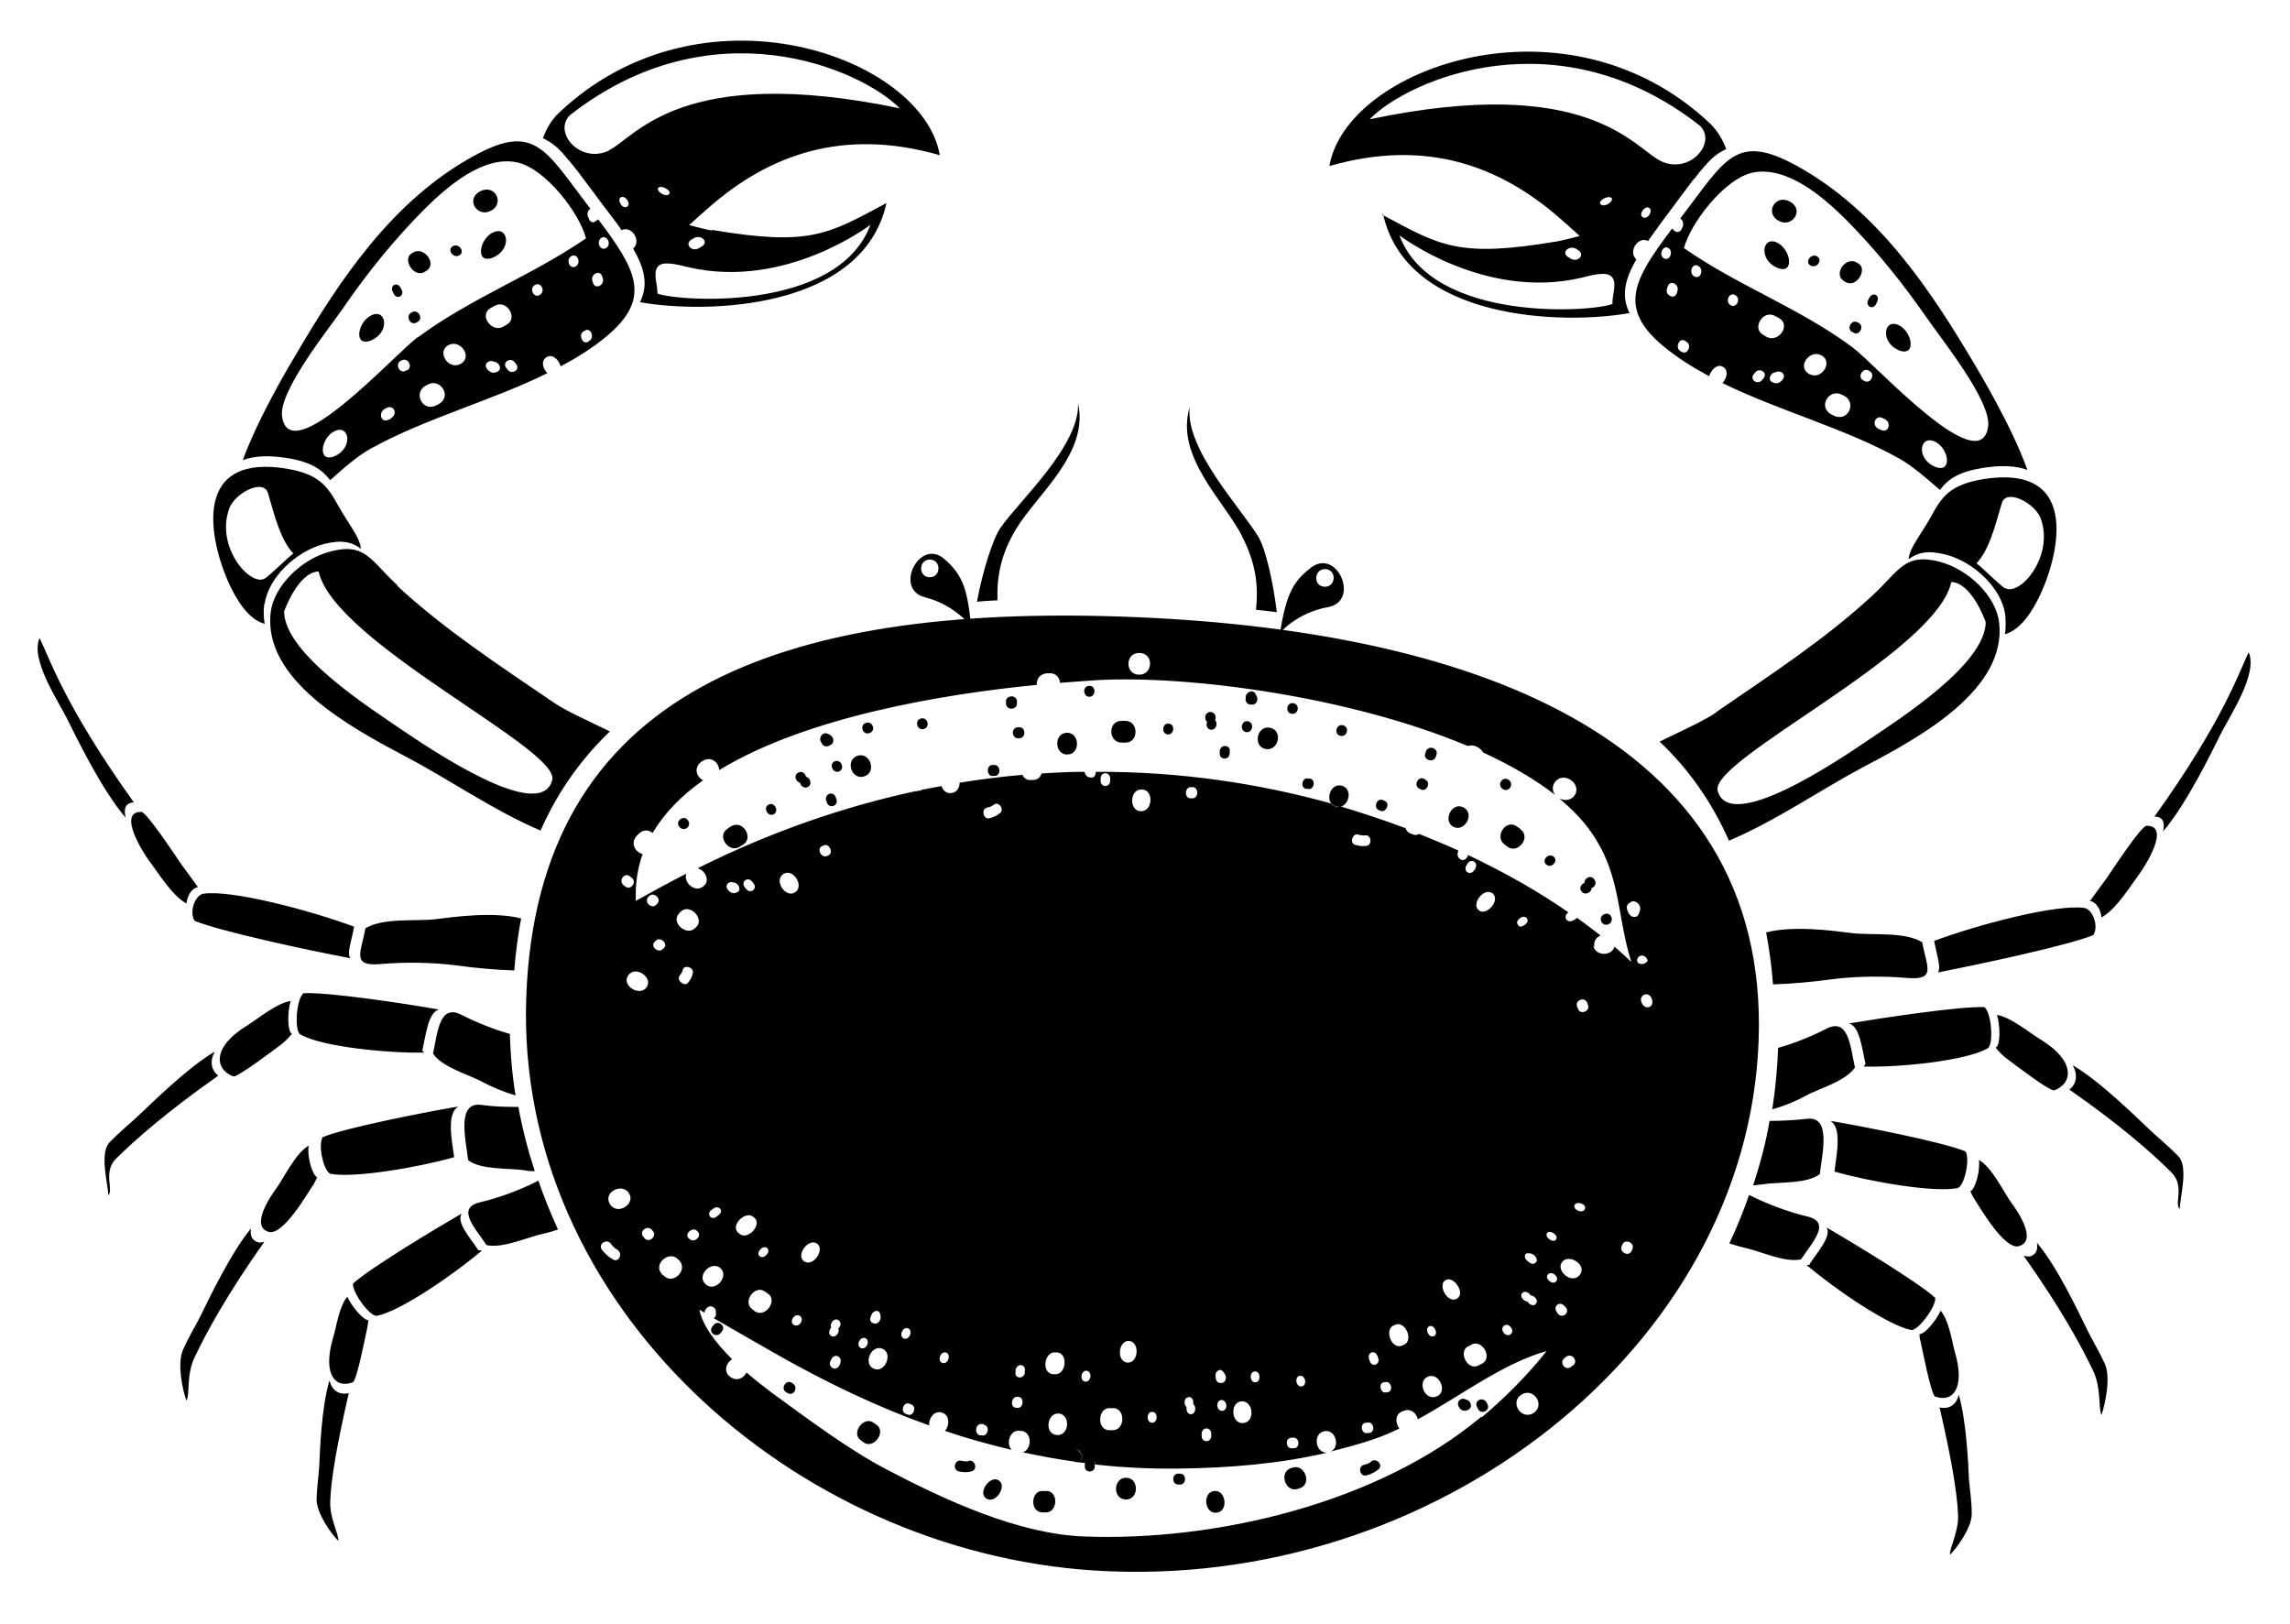 <svg width="55" height="39" viewBox="0 0 55 39" fill="none" xmlns="http://www.w3.org/2000/svg">
<path d="M22.677 13.424C22.087 12.91 21.455 14.158 22.218 14.346C22.948 14.533 23.325 15.047 23.325 15.047C23.235 14.174 23.137 13.816 22.677 13.424ZM22.325 13.864C22.046 13.856 22.062 13.432 22.341 13.44C22.612 13.449 22.604 13.873 22.325 13.864ZM31.494 13.628C31.018 13.987 30.887 14.338 30.74 15.202C30.74 15.202 31.15 14.713 31.896 14.582C32.667 14.444 32.126 13.163 31.494 13.628ZM31.814 14.093C31.535 14.085 31.552 13.661 31.83 13.669C32.109 13.677 32.093 14.101 31.814 14.093ZM17.551 19.851L17.469 19.908C17.199 20.087 17.519 20.511 17.773 20.332L17.855 20.283C18.109 20.112 17.83 19.671 17.551 19.851ZM20.586 18.154C20.282 18.277 20.471 18.758 20.766 18.644C21.062 18.546 20.898 18.048 20.586 18.154ZM16.337 19.679C16.198 19.785 16.37 19.989 16.502 19.883C16.633 19.777 16.477 19.565 16.337 19.679ZM18.454 19.329C18.314 19.41 18.454 19.631 18.585 19.557C18.724 19.476 18.593 19.247 18.454 19.329ZM20.053 18.285C19.897 18.342 20.004 18.587 20.151 18.529C20.299 18.472 20.209 18.228 20.053 18.285ZM19.282 18.668C19.134 18.741 19.249 18.97 19.397 18.905C19.544 18.839 19.43 18.595 19.282 18.668ZM22.12 17.257C21.956 17.298 22.021 17.551 22.185 17.51C22.349 17.469 22.284 17.216 22.12 17.257ZM20.799 17.363C20.635 17.412 20.717 17.665 20.881 17.608C21.045 17.559 20.963 17.306 20.799 17.363ZM19.881 17.624C19.741 17.567 19.651 17.738 19.725 17.828C19.741 17.893 19.815 17.951 19.897 17.918C19.922 17.91 19.938 17.893 19.963 17.885C20.012 17.853 20.028 17.787 20.004 17.73C19.979 17.673 19.938 17.649 19.881 17.624ZM19.175 18.554C19.028 18.627 19.142 18.856 19.29 18.791C19.438 18.725 19.331 18.481 19.175 18.554ZM19.848 19.239L19.864 19.288C19.938 19.443 20.151 19.337 20.086 19.19L20.069 19.141C20.004 18.978 19.782 19.084 19.848 19.239ZM27.032 17.314H26.934C26.606 17.314 26.614 17.828 26.934 17.836H27.032C27.344 17.844 27.36 17.323 27.032 17.314ZM25.614 17.6C25.294 17.624 25.335 18.146 25.646 18.122C25.958 18.105 25.933 17.584 25.614 17.6ZM30.494 17.477C30.174 17.428 30.092 17.942 30.403 17.991C30.715 18.04 30.822 17.535 30.494 17.477ZM24.465 17.469H24.433C24.268 17.494 24.309 17.755 24.465 17.73H24.498C24.654 17.706 24.629 17.445 24.465 17.469ZM26.163 16.474C25.991 16.474 26.007 16.735 26.163 16.735C26.327 16.735 26.327 16.466 26.163 16.474ZM28.066 17.38C27.902 17.371 27.894 17.632 28.049 17.64C28.205 17.649 28.23 17.388 28.066 17.38ZM29.969 17.323C29.805 17.298 29.772 17.559 29.928 17.584C30.092 17.608 30.133 17.355 29.969 17.323ZM29.116 17.265C28.952 17.249 28.927 17.51 29.083 17.526C29.239 17.543 29.271 17.282 29.116 17.265ZM31.47 18.701H31.428C31.281 18.652 31.215 18.913 31.363 18.945H31.404C31.552 18.994 31.617 18.741 31.47 18.701ZM32.257 17.42C32.093 17.38 32.027 17.632 32.191 17.673C32.355 17.714 32.421 17.461 32.257 17.42ZM31.068 16.89C30.904 16.858 30.854 17.11 31.018 17.143C31.183 17.176 31.232 16.923 31.068 16.89ZM30.157 16.662C30.075 16.54 29.903 16.637 29.919 16.76C29.903 16.825 29.936 16.907 30.018 16.923C30.042 16.923 30.067 16.923 30.083 16.923C30.141 16.923 30.19 16.866 30.198 16.817C30.206 16.76 30.182 16.711 30.149 16.67L30.157 16.662ZM29.083 17.102C28.919 17.086 28.894 17.347 29.058 17.363C29.222 17.38 29.255 17.127 29.083 17.102ZM24.162 16.866V16.915C24.195 17.078 24.441 17.045 24.424 16.882V16.833C24.4 16.67 24.137 16.703 24.162 16.866ZM23.867 18.375H23.817C23.67 18.407 23.711 18.668 23.858 18.636H23.908C24.055 18.611 24.023 18.35 23.867 18.375ZM29.296 18.032V18.081C29.271 18.244 29.509 18.277 29.534 18.105V18.056C29.567 17.893 29.321 17.861 29.296 18.032ZM36.514 19.908L36.431 19.851C36.3 19.753 36.153 19.818 36.087 19.932C36.013 20.038 36.013 20.193 36.136 20.283L36.21 20.34C36.456 20.52 36.784 20.104 36.514 19.916V19.908ZM35.152 19.394C34.865 19.247 34.644 19.72 34.906 19.859C35.177 19.997 35.431 19.541 35.152 19.394ZM32.232 18.872C31.929 18.791 31.798 19.296 32.085 19.369C32.372 19.459 32.528 18.962 32.232 18.872ZM34.225 18.717L34.192 18.701C34.045 18.644 33.946 18.88 34.094 18.945L34.127 18.962C34.275 19.027 34.373 18.782 34.225 18.725V18.717ZM36.226 18.725C36.071 18.636 35.948 18.864 36.095 18.954C36.243 19.043 36.382 18.823 36.226 18.725ZM37.317 20.577C37.194 20.471 37.014 20.666 37.137 20.764C37.252 20.87 37.44 20.683 37.317 20.577ZM38.703 22.028C38.63 21.857 38.392 21.979 38.457 22.126C38.515 22.281 38.761 22.208 38.703 22.028ZM38.195 21.253C38.088 21.115 37.883 21.278 37.982 21.408C38.08 21.539 38.301 21.4 38.195 21.253ZM38.293 21.123C38.187 20.976 37.982 21.139 38.08 21.278C38.178 21.417 38.4 21.278 38.293 21.123ZM34.25 18.04L34.233 18.089C34.168 18.244 34.414 18.334 34.48 18.187L34.496 18.138C34.562 17.975 34.316 17.885 34.25 18.04ZM33.249 19.231L33.208 19.215C33.061 19.157 32.979 19.41 33.118 19.459L33.159 19.476C33.298 19.524 33.397 19.28 33.249 19.231ZM21.053 34.221L20.98 34.172C20.758 34.001 20.43 34.408 20.668 34.588L20.742 34.645C20.988 34.816 21.291 34.384 21.053 34.221ZM23.99 35.558C23.785 35.42 23.473 35.844 23.686 35.991C23.908 36.137 24.195 35.697 23.99 35.558ZM19.052 33.234L19.011 33.21C18.872 33.128 18.741 33.356 18.88 33.438L18.921 33.462C19.061 33.544 19.183 33.316 19.044 33.234H19.052ZM17.141 31.823L17.108 31.864C17.002 31.994 17.199 32.149 17.305 32.019L17.338 31.978C17.445 31.848 17.248 31.693 17.141 31.823ZM25.146 35.811H25.056C24.769 35.779 24.72 36.292 25.015 36.325H25.105C25.4 36.349 25.433 35.828 25.146 35.811ZM27.057 35.493C26.745 35.477 26.704 35.999 27.032 36.015C27.352 36.031 27.369 35.509 27.057 35.493ZM29.165 35.811C28.878 35.836 28.919 36.358 29.214 36.333C29.509 36.309 29.452 35.787 29.165 35.811ZM25.933 34.882C25.892 34.775 25.72 34.775 25.704 34.922C25.696 35.036 25.745 35.102 25.851 35.118C25.983 35.134 26.024 34.947 25.933 34.882ZM28.345 35.395H28.296C28.14 35.395 28.14 35.656 28.296 35.656H28.345C28.5 35.656 28.5 35.395 28.345 35.395ZM23.268 35.093C23.202 35.11 23.153 35.093 23.087 35.085C22.932 35.045 22.866 35.297 23.022 35.338C23.128 35.363 23.227 35.371 23.334 35.338C23.489 35.306 23.424 35.053 23.268 35.085V35.093ZM26.056 35.159V35.208C26.032 35.371 26.278 35.395 26.294 35.232V35.183C26.311 35.012 26.081 34.996 26.056 35.159ZM31.043 35.248L31.002 35.265C30.715 35.355 30.863 35.852 31.166 35.762L31.215 35.746C31.519 35.648 31.338 35.159 31.051 35.248H31.043ZM35.209 33.617C35.119 33.552 34.972 33.642 35.029 33.772C35.078 33.878 35.16 33.911 35.259 33.862C35.39 33.805 35.316 33.626 35.209 33.617ZM32.929 35.11C32.88 35.151 32.823 35.167 32.757 35.183C32.601 35.224 32.659 35.477 32.823 35.436C32.938 35.403 33.02 35.363 33.11 35.289C33.233 35.183 33.052 35.004 32.929 35.102V35.11ZM35.472 33.789L35.496 33.837C35.57 33.992 35.8 33.878 35.726 33.731L35.702 33.683C35.62 33.536 35.398 33.634 35.472 33.789ZM26.975 14.811C18.798 14.525 12.901 16.564 12.639 23.953C12.376 31.342 19.061 37.255 26.27 37.72C34.43 38.25 41.976 32.378 42.238 24.989C42.501 17.6 35.144 15.096 26.975 14.811ZM27.369 15.683C27.721 15.691 27.697 16.213 27.352 16.205C27.016 16.197 27.016 15.675 27.369 15.683ZM15.14 21.058L15.181 21.09C15.304 21.204 15.132 21.4 15.009 21.286L14.968 21.253C14.845 21.139 15.017 20.935 15.14 21.058ZM14.722 30.249C14.615 30.192 14.541 30.119 14.459 30.021C14.353 29.882 14.574 29.735 14.673 29.874C14.714 29.931 14.755 29.972 14.82 30.013C14.968 30.094 14.87 30.339 14.722 30.249ZM14.648 28.92C14.476 28.634 14.943 28.398 15.107 28.659C15.271 28.92 14.828 29.205 14.648 28.92ZM15.091 23.423C15.271 23.178 15.698 23.488 15.526 23.716C15.362 23.945 14.911 23.668 15.091 23.423ZM15.567 21.547L15.591 21.523C15.706 21.408 15.895 21.596 15.788 21.702L15.763 21.727C15.657 21.849 15.46 21.669 15.567 21.547ZM15.476 29.735L15.444 29.695C15.345 29.564 15.558 29.417 15.657 29.54L15.69 29.58C15.78 29.703 15.575 29.866 15.476 29.735ZM15.714 22.632L15.747 22.599C15.845 22.485 16.05 22.656 15.952 22.762L15.919 22.795C15.821 22.901 15.616 22.746 15.714 22.632ZM15.928 30.632L15.895 30.6C15.673 30.355 16.083 30.021 16.288 30.249L16.321 30.282C16.526 30.51 16.157 30.877 15.936 30.632H15.928ZM16.313 21.93L16.346 21.898C16.567 21.686 16.928 22.069 16.723 22.265L16.69 22.297C16.584 22.395 16.444 22.355 16.346 22.273C16.247 22.183 16.206 22.036 16.313 21.939V21.93ZM16.321 23.439C16.354 23.39 16.387 23.358 16.395 23.3C16.42 23.162 16.666 23.227 16.641 23.366C16.625 23.464 16.584 23.529 16.526 23.602C16.452 23.708 16.239 23.553 16.321 23.439ZM16.559 29.76L16.534 29.735C16.436 29.629 16.641 29.458 16.739 29.564L16.764 29.588C16.862 29.695 16.666 29.866 16.567 29.76H16.559ZM36.825 33.944C36.514 34.115 36.259 33.658 36.546 33.495C36.825 33.316 37.129 33.748 36.825 33.944ZM35.57 34.033C33.11 36.097 29.206 37.026 26.04 36.904C24.465 36.847 22.718 36.039 21.299 35.297C20.364 34.808 19.372 34.058 18.519 33.438C18.347 33.307 18.134 33.144 17.929 32.965C17.863 33.095 17.715 33.185 17.551 33.079C17.363 32.957 17.437 32.736 17.584 32.647C17.207 32.272 16.879 31.856 16.797 31.456C16.838 31.481 16.879 31.505 16.92 31.529C16.92 31.497 16.936 31.456 16.969 31.424C17.059 31.317 17.215 31.407 17.191 31.521C17.207 31.57 17.191 31.627 17.141 31.66C17.65 31.954 18.158 32.247 18.675 32.541C19.856 33.21 21.062 33.789 22.317 34.237C22.3 34.074 22.431 33.87 22.62 33.927C22.817 33.984 22.809 34.245 22.694 34.368C23.219 34.547 23.752 34.694 24.301 34.824C24.145 34.678 24.26 34.319 24.506 34.368H24.547C24.802 34.425 24.777 34.816 24.564 34.882C24.982 34.971 25.409 35.053 25.843 35.11C25.745 35.093 25.696 35.028 25.712 34.922C25.728 34.775 25.901 34.775 25.942 34.882C26.024 34.947 25.991 35.118 25.868 35.118C25.933 35.126 25.999 35.134 26.073 35.142C26.106 35.004 26.302 35.028 26.302 35.175C26.959 35.248 27.623 35.281 28.304 35.273C29.542 35.257 30.731 35.159 31.88 34.89C31.593 34.914 31.519 34.433 31.806 34.376C32.085 34.319 32.2 34.767 31.953 34.865C32.314 34.775 32.675 34.678 33.028 34.555C33.225 34.49 33.422 34.4 33.61 34.311C33.504 34.18 33.504 33.952 33.692 33.895L33.741 33.878C33.897 33.829 34.02 33.952 34.053 34.09C35.095 33.52 36.095 32.745 37.145 32.451C36.702 33.014 36.144 33.577 35.587 34.041L35.57 34.033ZM17.305 30.461C17.519 30.657 17.174 31.056 16.945 30.844C16.715 30.632 17.092 30.265 17.305 30.461ZM17.084 29.067L17.125 29.034C17.256 28.928 17.396 29.075 17.264 29.181L17.223 29.213C17.092 29.328 16.953 29.172 17.084 29.058V29.067ZM18.093 29.23L18.125 29.254C18.306 29.417 17.953 29.809 17.756 29.629L17.724 29.605C17.535 29.417 17.921 29.067 18.093 29.23ZM18.068 21.18L18.101 21.221C18.199 21.351 18.019 21.482 17.921 21.351L17.888 21.311C17.781 21.172 17.97 21.041 18.068 21.18ZM18.38 31.024L18.445 31.073C18.683 31.228 18.388 31.66 18.134 31.497L18.06 31.44C17.822 31.252 18.15 30.844 18.372 31.024H18.38ZM18.421 29.972C18.527 30.053 18.355 30.257 18.248 30.176C18.142 30.094 18.314 29.898 18.421 29.972ZM17.724 21.417C17.642 21.474 17.56 21.465 17.486 21.376C17.387 21.27 17.51 21.147 17.609 21.196C17.715 21.188 17.814 21.343 17.724 21.425V21.417ZM20.135 31.709C20.209 31.75 20.201 31.848 20.135 31.905C20.176 31.994 20.078 32.141 19.971 32.092C19.889 32.051 19.905 31.954 19.963 31.888C19.922 31.799 20.02 31.652 20.127 31.701L20.135 31.709ZM20.184 32.745L20.16 32.794C20.086 32.949 19.872 32.843 19.946 32.688L19.971 32.639C20.045 32.492 20.25 32.59 20.176 32.745H20.184ZM19.897 20.544L19.856 20.56C19.725 20.617 19.61 20.389 19.741 20.324L19.782 20.307C19.913 20.242 20.028 20.479 19.897 20.544ZM19.315 30.298C19.102 30.151 19.413 29.735 19.618 29.866C19.823 30.004 19.536 30.437 19.315 30.298ZM19.069 31.823C18.938 31.75 19.085 31.529 19.208 31.603C19.331 31.676 19.2 31.896 19.069 31.823ZM19.093 21.433C18.872 21.58 18.577 21.147 18.814 20.992C19.061 20.846 19.323 21.294 19.093 21.433ZM20.783 32.141C20.914 32.198 20.807 32.435 20.676 32.378C20.545 32.321 20.66 32.084 20.783 32.141ZM21.193 32.394C21.455 32.5 21.259 32.989 20.988 32.875C20.717 32.761 20.93 32.28 21.193 32.394ZM20.922 31.603C20.947 31.489 21.103 31.432 21.136 31.554C21.152 31.603 21.16 31.652 21.136 31.709C21.111 31.758 21.062 31.799 21.012 31.791C20.996 31.791 20.971 31.782 20.955 31.774C20.889 31.75 20.889 31.66 20.922 31.603ZM21.71 32.149C21.578 32.1 21.677 31.856 21.808 31.905C21.939 31.954 21.841 32.198 21.71 32.149ZM21.882 33.731C22.029 33.78 21.939 34.033 21.8 33.976L21.759 33.96C21.611 33.911 21.701 33.658 21.841 33.715L21.882 33.731ZM22.718 32.484C22.85 32.525 22.776 32.777 22.636 32.736C22.505 32.696 22.579 32.451 22.718 32.484ZM23.637 34.221C23.785 34.254 23.727 34.514 23.58 34.474H23.53C23.383 34.425 23.44 34.172 23.588 34.205H23.629L23.637 34.221ZM23.711 19.394C23.768 19.386 23.817 19.369 23.867 19.329C23.981 19.231 24.137 19.443 24.014 19.533C23.932 19.598 23.85 19.631 23.752 19.655C23.612 19.679 23.563 19.427 23.703 19.402L23.711 19.394ZM24.441 33.552H24.474C24.613 33.585 24.572 33.846 24.424 33.813H24.392C24.244 33.78 24.301 33.528 24.441 33.552ZM24.392 32.94V32.892C24.441 32.728 24.646 32.769 24.613 32.932V32.981C24.572 33.144 24.351 33.103 24.392 32.94ZM25.318 33.006H25.277C24.998 32.957 25.089 32.443 25.359 32.484H25.4C25.671 32.525 25.597 33.046 25.318 33.006ZM25.367 34.465C25.072 34.425 25.154 33.911 25.441 33.952C25.728 33.992 25.671 34.514 25.367 34.465ZM26.098 32.924C26.237 32.94 26.212 33.193 26.065 33.185C25.925 33.169 25.958 32.908 26.098 32.924ZM26.663 33.821H26.754C27.041 33.846 27.016 34.368 26.713 34.351H26.622C26.327 34.319 26.376 33.797 26.663 33.821ZM26.434 18.701C26.434 18.529 26.663 18.529 26.663 18.701V18.75C26.663 18.921 26.434 18.921 26.434 18.75V18.701ZM27.401 19.484C27.114 19.484 27.123 18.954 27.418 18.962C27.721 18.962 27.689 19.492 27.401 19.484ZM27.672 33.911C27.82 33.911 27.812 34.172 27.672 34.172C27.524 34.172 27.533 33.903 27.672 33.911ZM27.082 32.728C26.811 32.712 26.852 32.198 27.114 32.206C27.377 32.223 27.352 32.736 27.082 32.728ZM28.55 33.552C28.64 33.552 28.673 33.65 28.656 33.723C28.738 33.78 28.722 33.96 28.607 33.968C28.517 33.968 28.484 33.87 28.5 33.797C28.419 33.74 28.435 33.552 28.558 33.56L28.55 33.552ZM28.615 18.905H28.656C28.804 18.929 28.779 19.19 28.632 19.174H28.582C28.435 19.157 28.459 18.896 28.607 18.905H28.615ZM28.861 34.441C28.861 34.27 29.083 34.262 29.091 34.433V34.482C29.099 34.653 28.861 34.661 28.861 34.49V34.441ZM29.37 33.21C29.37 33.21 29.329 33.218 29.312 33.218C29.239 33.218 29.198 33.153 29.198 33.079C29.165 32.965 29.28 32.843 29.37 32.94C29.403 32.981 29.436 33.014 29.444 33.079C29.444 33.136 29.419 33.193 29.37 33.21ZM29.354 33.886C29.206 33.886 29.198 33.634 29.337 33.626C29.477 33.626 29.501 33.878 29.354 33.886ZM29.862 34.18C29.567 34.205 29.534 33.683 29.813 33.658C30.1 33.634 30.157 34.147 29.862 34.18ZM30.133 32.94C30.272 32.924 30.297 33.185 30.157 33.201C30.018 33.218 29.993 32.957 30.133 32.94ZM31.092 34.784H31.043C30.887 34.816 30.854 34.555 31.002 34.531H31.051C31.199 34.506 31.24 34.759 31.092 34.784ZM31.215 33.046C31.355 33.022 31.404 33.275 31.265 33.299C31.125 33.324 31.084 33.063 31.215 33.046ZM32.897 32.688L32.88 32.639C32.831 32.476 33.028 32.41 33.085 32.573L33.102 32.622C33.151 32.785 32.946 32.851 32.897 32.688ZM32.905 34.417H32.856C32.708 34.465 32.642 34.213 32.79 34.172H32.831C32.979 34.123 33.052 34.376 32.897 34.417H32.905ZM32.823 20.316C32.724 20.332 32.634 20.316 32.544 20.291C32.404 20.25 32.486 19.997 32.626 20.046C32.683 20.063 32.733 20.071 32.79 20.063C32.938 20.046 32.962 20.291 32.823 20.316ZM33.34 33.438H33.307C33.167 33.495 33.093 33.242 33.225 33.201H33.258C33.397 33.144 33.479 33.397 33.34 33.438ZM33.487 31.831L33.52 31.815C33.758 31.725 33.963 32.206 33.709 32.304L33.667 32.321C33.413 32.419 33.241 31.921 33.479 31.831H33.487ZM34.299 33.063C34.57 32.957 34.783 33.438 34.496 33.544C34.209 33.65 34.028 33.169 34.299 33.063ZM34.324 31.856C34.438 31.799 34.562 32.035 34.438 32.092C34.316 32.149 34.209 31.913 34.324 31.856ZM34.717 30.747C34.922 30.632 35.209 31.073 34.988 31.195C34.767 31.317 34.52 30.861 34.717 30.747ZM35.439 20.862L35.406 20.903C35.316 21.041 35.136 20.935 35.218 20.789L35.242 20.748C35.333 20.601 35.521 20.715 35.431 20.862H35.439ZM35.849 21.457C36.046 21.629 35.693 22.012 35.521 21.865C35.324 21.727 35.628 21.302 35.849 21.457ZM35.267 32.337L35.341 32.296C35.587 32.157 35.866 32.606 35.595 32.753L35.513 32.794C35.251 32.94 35.013 32.467 35.259 32.337H35.267ZM36.128 31.839C36.243 31.758 36.399 31.97 36.276 32.051C36.153 32.133 36.005 31.913 36.128 31.839ZM36.874 30.331C36.825 30.38 36.751 30.347 36.702 30.298C36.604 30.241 36.587 30.086 36.71 30.102C36.76 30.102 36.801 30.11 36.85 30.151C36.891 30.192 36.924 30.249 36.907 30.29C36.907 30.306 36.891 30.323 36.874 30.331ZM36.883 31.326C36.817 31.383 36.727 31.326 36.686 31.26C36.587 31.26 36.481 31.114 36.571 31.048C36.636 30.999 36.727 31.048 36.76 31.114C36.858 31.114 36.973 31.252 36.874 31.326H36.883ZM36.472 22.232L36.456 22.208C36.374 22.126 36.571 21.955 36.661 22.045L36.678 22.069C36.743 22.159 36.53 22.314 36.472 22.232ZM37.178 30.608C37.268 30.51 37.465 30.673 37.375 30.779C37.276 30.877 37.088 30.698 37.178 30.608ZM37.153 29.621C37.211 29.523 37.44 29.662 37.375 29.768C37.309 29.874 37.096 29.719 37.153 29.621ZM37.399 31.521C37.285 31.399 37.44 31.236 37.563 31.358L37.596 31.391C37.719 31.505 37.547 31.684 37.424 31.562L37.391 31.521H37.399ZM37.777 32.794L37.736 32.826C37.596 32.94 37.44 32.728 37.572 32.622L37.612 32.59C37.744 32.484 37.916 32.679 37.785 32.794H37.777ZM37.941 30.624C37.752 30.861 37.35 30.518 37.522 30.306C37.686 30.102 38.129 30.388 37.941 30.624ZM38.064 29.042C38.006 29.164 37.768 29.05 37.818 28.944C37.867 28.838 38.121 28.92 38.064 29.042ZM37.908 24.238L37.883 24.189C37.809 24.026 38.055 23.928 38.121 24.084L38.137 24.132C38.203 24.279 37.965 24.385 37.9 24.238H37.908ZM38.293 22.738C38.269 22.607 38.334 22.518 38.441 22.469C38.26 22.33 38.072 22.183 37.875 22.045C37.859 22.061 37.85 22.069 37.826 22.085L37.777 22.11C37.621 22.183 37.531 22.004 37.67 21.914C36.981 21.433 36.169 20.968 35.259 20.536C35.242 20.617 35.16 20.691 35.078 20.642C35.004 20.593 34.988 20.52 35.029 20.43C34.726 20.291 34.406 20.161 34.086 20.03C34.028 20.063 33.971 20.063 33.905 20.03L33.864 20.014C33.807 19.989 33.774 19.94 33.758 19.892C33.258 19.704 32.741 19.533 32.2 19.369C32.158 19.386 32.117 19.394 32.068 19.369C32.019 19.353 31.986 19.329 31.962 19.296C30.256 18.823 28.361 18.529 26.319 18.538C26.319 18.603 26.294 18.676 26.212 18.676C26.122 18.676 26.065 18.627 26.048 18.538C25.712 18.538 25.367 18.554 25.015 18.578C24.99 18.66 24.933 18.725 24.826 18.733H24.777C24.67 18.75 24.597 18.693 24.556 18.611C24.064 18.652 23.555 18.717 23.047 18.799C23.047 18.905 22.997 19.019 22.874 19.043C22.743 19.076 22.653 18.994 22.612 18.88C22.456 18.913 22.292 18.937 22.136 18.97C22.12 18.978 22.111 18.994 22.087 18.994H22.046C22.046 18.994 22.005 19.011 21.988 19.003C20.291 19.369 18.536 19.965 16.756 20.854C16.936 20.903 17.067 21.156 16.895 21.286C16.698 21.457 16.403 21.196 16.485 20.984C16.083 21.188 15.681 21.408 15.271 21.637C15.255 21.229 15.312 20.854 15.435 20.511C15.255 20.471 15.124 20.242 15.304 20.063L15.345 20.022C15.46 19.916 15.583 19.932 15.673 20.006C15.96 19.524 16.37 19.108 16.887 18.741C16.723 18.66 16.649 18.424 16.862 18.285C17.076 18.146 17.264 18.309 17.273 18.497C19.372 17.216 22.653 16.67 24.9 16.45C24.892 16.319 24.966 16.189 25.138 16.172H25.187C25.359 16.156 25.45 16.27 25.458 16.401C25.794 16.376 26.098 16.352 26.352 16.336C28.533 16.213 32.429 16.727 35.251 17.918C35.308 17.901 35.373 17.893 35.447 17.926L35.496 17.951C35.562 17.983 35.595 18.032 35.62 18.073C36.276 18.375 36.866 18.717 37.35 19.092C37.178 18.872 37.44 18.538 37.736 18.741C37.891 18.856 37.891 19.027 37.801 19.125C37.727 19.215 37.588 19.247 37.449 19.174C37.678 19.369 37.891 19.573 38.064 19.785C38.958 20.903 38.802 21.898 39.179 23.105C39.056 22.983 38.917 22.86 38.777 22.738C38.703 22.983 38.301 22.958 38.269 22.713L38.293 22.738ZM39.212 29.996L39.187 30.045C39.113 30.2 38.884 30.07 38.949 29.931L38.966 29.89C39.031 29.743 39.277 29.849 39.204 30.004L39.212 29.996ZM39.122 21.955C39.122 21.955 39.097 21.906 39.089 21.873C39.048 21.767 39.089 21.702 39.154 21.678C39.236 21.588 39.441 21.71 39.384 21.881C39.368 21.947 39.343 22.004 39.286 22.02C39.228 22.036 39.163 22.012 39.13 21.947L39.122 21.955ZM39.327 23.105C39.327 23.105 39.327 23.088 39.319 23.08C39.319 23.088 39.319 23.105 39.319 23.113V23.121V23.064V23.08C39.319 22.917 39.523 22.901 39.573 23.072C39.573 23.072 39.573 23.064 39.573 23.056V23.04V23.121C39.573 23.121 39.573 23.088 39.565 23.072C39.565 23.088 39.548 23.105 39.54 23.113C39.515 23.137 39.483 23.146 39.458 23.154C39.425 23.154 39.392 23.154 39.359 23.137C39.343 23.129 39.335 23.121 39.327 23.105ZM39.425 24.075C39.351 23.896 39.597 23.79 39.671 23.986C39.753 24.214 39.491 24.271 39.425 24.075ZM29.837 12.886C29.403 12.03 28.213 10.961 28.574 9.779C28.459 10.79 29.829 12.233 30.223 12.894C30.395 13.179 30.576 13.962 30.666 14.704C30.502 14.68 30.338 14.664 30.166 14.647C30.223 14.077 30.174 13.555 29.837 12.894V12.886ZM23.465 14.444C23.604 13.71 23.842 12.951 24.031 12.674C24.465 12.046 25.942 10.7 25.892 9.681C26.163 10.888 24.908 11.874 24.408 12.698C24.031 13.326 23.94 13.848 23.957 14.419C23.793 14.427 23.621 14.435 23.456 14.452L23.465 14.444ZM9.932 6.06L9.891 6.084C9.653 6.215 9.932 6.679 10.194 6.533L10.236 6.508C10.506 6.353 10.194 5.913 9.932 6.06ZM8.931 7.568C8.579 7.723 8.48 8.359 8.923 8.172C9.366 7.976 9.284 7.413 8.931 7.568ZM11.851 5.578C11.499 5.733 11.408 6.37 11.851 6.182C12.294 5.986 12.212 5.423 11.851 5.578ZM11.523 4.6C11.171 4.795 11.474 5.244 11.802 5.056C12.13 4.869 11.876 4.404 11.523 4.6ZM9.907 7.495L9.875 7.511C9.735 7.585 9.85 7.829 9.998 7.748L10.03 7.732C10.178 7.65 10.039 7.422 9.907 7.495ZM10.875 5.913C10.728 6.003 10.892 6.215 11.031 6.133C11.179 6.051 11.023 5.831 10.875 5.913ZM9.432 7.006L9.456 7.055C9.53 7.21 9.727 7.104 9.645 6.957L9.62 6.908C9.538 6.761 9.358 6.851 9.432 7.006ZM9.555 14.068C8.899 13.465 8.784 13.024 7.939 13.245C7.234 13.424 6.586 14.077 6.504 14.688C6.291 16.319 8.415 17.469 9.727 18.163C10.802 18.725 11.835 19.459 12.983 19.949C13.393 19.019 13.959 18.228 14.648 17.567C14.131 17.314 13.606 17.086 13.287 16.866C11.974 15.969 10.687 15.129 9.547 14.077L9.555 14.068ZM13.262 18.741C12.975 19.785 10.326 17.983 9.661 17.535C8.874 16.996 6.832 15.7 6.824 14.688C6.824 14.688 7.152 13.742 7.652 13.726C8.038 15.447 13.467 17.991 13.262 18.733V18.741ZM14.345 5.285C14.345 5.285 14.312 5.309 14.287 5.326C14.213 5.366 14.156 5.309 14.139 5.236C14.082 5.162 14.115 5.04 14.181 5.016C14.172 5.008 14.164 4.991 14.156 4.983C13.09 3.588 12.844 2.944 11.384 3.743C9.415 4.82 8.152 6.737 7.103 8.523C6.971 8.743 6.217 9.999 5.831 11.051C6.094 10.953 6.438 10.928 6.897 11.002C7.463 11.092 7.726 11.271 7.931 11.532C8.259 11.238 8.595 10.945 8.907 10.774C10.236 10.04 11.794 9.632 13.147 8.963C13.032 8.849 12.983 8.653 13.139 8.572C13.278 8.498 13.418 8.645 13.467 8.8C13.861 8.588 14.246 8.351 14.582 8.066C15.657 7.161 15.288 6.484 14.361 5.26C14.361 5.269 14.361 5.285 14.345 5.293V5.285ZM8.046 10.953C7.611 11.14 7.701 10.504 8.046 10.35C8.398 10.194 8.48 10.757 8.046 10.953ZM9.391 10.056L9.333 10.08C9.145 10.17 9.079 9.909 9.243 9.819L9.292 9.795C9.465 9.713 9.563 9.958 9.383 10.048L9.391 10.056ZM9.776 8.89L9.743 8.906C9.596 8.987 9.481 8.743 9.62 8.669L9.653 8.653C9.793 8.58 9.924 8.808 9.784 8.89H9.776ZM10.539 9.705L10.49 9.73C10.153 9.917 9.916 9.436 10.219 9.265L10.268 9.24C10.572 9.069 10.867 9.518 10.539 9.705ZM11.072 8.735C10.777 8.906 10.482 8.457 10.76 8.294C11.047 8.131 11.359 8.563 11.072 8.735ZM11.958 8.922C11.86 8.979 11.769 8.955 11.695 8.857C11.605 8.735 11.753 8.629 11.86 8.686C11.974 8.686 12.073 8.857 11.958 8.922ZM11.786 7.397L11.876 7.348C12.171 7.177 12.45 7.642 12.171 7.797L12.089 7.846C11.81 8.001 11.49 7.568 11.786 7.397ZM12.188 8.873L12.155 8.833C12.056 8.694 12.27 8.563 12.368 8.71L12.401 8.751C12.499 8.89 12.286 9.012 12.188 8.873ZM12.959 7.087C12.819 7.169 12.696 6.924 12.852 6.843C13.008 6.761 13.106 7.014 12.959 7.087ZM10.03 8.099C9.481 8.506 6.955 11.312 6.774 9.999C6.692 9.387 7.914 7.878 8.243 7.397C8.817 6.557 9.473 5.75 10.194 5.024C10.76 4.461 11.613 3.735 12.409 3.898C13.098 4.037 13.926 5.13 14.074 5.725C12.786 6.614 11.302 7.161 10.03 8.107V8.099ZM13.82 6.402C13.672 6.476 13.582 6.223 13.729 6.149C13.877 6.076 13.967 6.329 13.82 6.402ZM14.156 8.188L14.115 8.213C13.984 8.278 13.885 8.025 14.017 7.96L14.057 7.935C14.197 7.862 14.287 8.123 14.148 8.188H14.156ZM14.246 6.802L14.23 6.753C14.172 6.59 14.402 6.467 14.459 6.631L14.476 6.679C14.533 6.843 14.303 6.965 14.246 6.802ZM14.451 5.709C14.591 5.636 14.697 5.888 14.55 5.962C14.402 6.035 14.312 5.782 14.451 5.709ZM6.356 14.509C6.438 13.897 7.078 13.253 7.783 13.065C8.21 12.959 8.448 13.016 8.669 13.179C8.636 12.886 8.382 12.608 8.128 12.152C7.865 11.679 7.668 11.385 6.873 11.255C4.462 10.871 5.101 13.204 5.544 14.109C5.807 14.639 6.077 14.908 6.356 14.982C6.332 14.827 6.323 14.664 6.348 14.501L6.356 14.509ZM5.503 12.217C5.634 11.85 6.332 11.475 6.438 11.85C6.602 12.405 6.733 12.959 7.045 13.294C6.922 13.383 6.463 13.84 6.356 13.897C6.004 14.093 5.175 13.13 5.503 12.225V12.217ZM17.1 5.538C16.961 5.513 16.772 5.464 16.551 5.407C16.715 5.26 16.871 5.114 17.026 4.983C18.462 3.727 20.233 3.058 22.571 3.727C22.169 1.354 16.854 -0.546 13.418 2.716C13.254 2.871 13.131 3.075 13.04 3.319C13.09 3.344 13.139 3.368 13.188 3.401C13.204 3.409 13.213 3.417 13.229 3.425C13.262 3.45 13.303 3.482 13.336 3.507C13.352 3.523 13.369 3.531 13.385 3.548C13.418 3.58 13.451 3.613 13.483 3.646C13.5 3.662 13.516 3.678 13.533 3.703C13.565 3.735 13.598 3.776 13.631 3.817C13.647 3.833 13.664 3.858 13.688 3.882C13.721 3.923 13.762 3.972 13.795 4.013C13.811 4.037 13.828 4.061 13.852 4.086C13.893 4.135 13.934 4.192 13.976 4.249C13.992 4.274 14.008 4.29 14.025 4.314C14.082 4.388 14.139 4.469 14.197 4.543C14.262 4.632 14.336 4.722 14.402 4.82C14.509 4.959 14.607 5.089 14.705 5.22C14.787 5.326 14.861 5.423 14.927 5.529C15.165 5.407 15.419 5.782 15.206 5.97C15.485 6.451 15.575 6.851 15.37 7.258C16.961 7.544 20.725 7.446 21.291 4.877C19.889 5.627 19.462 5.921 17.092 5.521L17.1 5.538ZM16.608 5.758L16.657 5.725C16.821 5.619 17.043 5.799 16.854 5.921L16.797 5.954C16.616 6.068 16.436 5.864 16.6 5.758H16.608ZM15.058 4.967C14.943 5.032 14.812 4.795 14.911 4.738C15.017 4.681 15.173 4.902 15.058 4.967ZM14.632 3.613C13.951 3.947 13.278 3.197 13.68 2.773C17.084 0.098 20.668 1.647 21.611 2.602C16.362 1.509 15.271 3.295 14.632 3.605V3.613ZM16.059 4.673C15.944 4.738 15.731 4.559 15.821 4.502C15.911 4.445 16.165 4.6 16.059 4.673ZM15.788 7.055C15.804 6.843 15.649 6.508 15.837 6.37C15.985 6.263 16.379 6.386 16.534 6.418C18.88 6.965 20.914 5.391 20.906 5.399C20.11 7.528 16.206 7.234 15.78 7.046L15.788 7.055ZM44.289 6.753L44.33 6.777C44.592 6.924 44.863 6.459 44.633 6.329L44.592 6.304C44.33 6.149 44.018 6.59 44.289 6.753ZM45.593 8.408C46.036 8.596 45.937 7.96 45.593 7.805C45.24 7.65 45.158 8.213 45.593 8.408ZM42.673 6.427C43.116 6.622 43.017 5.978 42.673 5.823C42.32 5.668 42.238 6.231 42.673 6.427ZM42.714 5.301C43.042 5.489 43.345 5.04 42.993 4.844C42.64 4.649 42.378 5.114 42.714 5.301ZM44.486 7.976L44.518 7.992C44.666 8.074 44.781 7.829 44.641 7.756L44.608 7.74C44.469 7.666 44.338 7.895 44.486 7.976ZM43.485 6.378C43.633 6.459 43.788 6.247 43.641 6.157C43.493 6.076 43.337 6.296 43.485 6.378ZM44.896 7.152L44.871 7.201C44.789 7.348 44.986 7.462 45.06 7.299L45.084 7.25C45.158 7.095 44.986 6.998 44.896 7.152ZM41.221 17.11C40.893 17.331 40.377 17.559 39.86 17.812C40.557 18.472 41.115 19.264 41.525 20.193C42.673 19.704 43.706 18.978 44.781 18.407C46.101 17.714 48.217 16.564 48.012 14.933C47.93 14.321 47.29 13.677 46.577 13.489C45.732 13.277 45.617 13.71 44.961 14.313C43.821 15.365 42.525 16.205 41.221 17.102V17.11ZM46.864 13.979C47.364 13.995 47.692 14.941 47.692 14.941C47.684 15.952 45.65 17.249 44.855 17.787C44.19 18.236 41.541 20.038 41.254 18.994C41.049 18.244 46.478 15.7 46.864 13.987V13.979ZM40.155 5.497C39.228 6.72 38.859 7.397 39.934 8.302C40.278 8.588 40.655 8.824 41.049 9.036C41.098 8.881 41.238 8.735 41.377 8.808C41.525 8.89 41.475 9.085 41.369 9.2C42.722 9.868 44.289 10.276 45.609 11.01C45.929 11.19 46.257 11.475 46.593 11.768C46.79 11.499 47.061 11.328 47.627 11.238C48.086 11.165 48.439 11.19 48.693 11.287C48.316 10.235 47.561 8.987 47.43 8.759C46.372 6.973 45.109 5.056 43.149 3.98C41.689 3.181 41.443 3.825 40.377 5.22C40.377 5.228 40.36 5.244 40.352 5.252C40.426 5.277 40.45 5.399 40.401 5.472C40.377 5.546 40.319 5.595 40.245 5.562C40.229 5.554 40.204 5.538 40.188 5.521C40.18 5.521 40.18 5.497 40.171 5.489L40.155 5.497ZM46.462 10.602C46.815 10.757 46.905 11.393 46.462 11.206C46.019 11.01 46.101 10.447 46.462 10.602ZM45.215 10.04L45.265 10.064C45.437 10.146 45.363 10.415 45.174 10.325L45.117 10.3C44.937 10.211 45.043 9.958 45.207 10.04H45.215ZM44.871 8.898L44.904 8.914C45.043 8.987 44.928 9.232 44.781 9.151L44.748 9.134C44.6 9.053 44.74 8.824 44.879 8.898H44.871ZM44.248 9.485L44.297 9.509C44.608 9.681 44.371 10.162 44.026 9.974L43.977 9.95C43.649 9.762 43.944 9.314 44.248 9.485ZM43.755 8.539C44.034 8.702 43.739 9.151 43.444 8.979C43.149 8.808 43.468 8.376 43.755 8.539ZM42.657 8.939C42.763 8.881 42.903 8.987 42.821 9.11C42.747 9.208 42.657 9.232 42.558 9.175C42.443 9.11 42.533 8.939 42.657 8.939ZM42.427 8.09L42.345 8.041C42.066 7.886 42.345 7.422 42.64 7.593L42.73 7.642C43.026 7.813 42.706 8.245 42.427 8.09ZM42.115 8.996L42.148 8.955C42.246 8.816 42.46 8.939 42.361 9.077L42.328 9.118C42.23 9.257 42.017 9.134 42.115 8.996ZM41.672 7.087C41.828 7.169 41.705 7.413 41.566 7.332C41.426 7.25 41.525 7.006 41.672 7.087ZM40.442 5.97C40.59 5.375 41.418 4.282 42.107 4.143C42.911 3.988 43.764 4.706 44.33 5.269C45.051 5.994 45.699 6.802 46.282 7.642C46.61 8.123 47.832 9.632 47.75 10.243C47.569 11.556 45.043 8.751 44.494 8.343C43.222 7.397 41.73 6.859 40.45 5.962L40.442 5.97ZM40.786 6.386C40.934 6.467 40.844 6.72 40.696 6.639C40.549 6.565 40.639 6.304 40.786 6.386ZM40.459 8.18L40.499 8.205C40.639 8.278 40.541 8.523 40.401 8.457L40.36 8.433C40.229 8.368 40.319 8.107 40.459 8.18ZM40.04 6.924L40.057 6.875C40.114 6.712 40.344 6.826 40.286 6.998L40.27 7.046C40.212 7.21 39.975 7.087 40.04 6.924ZM39.966 6.206C39.827 6.133 39.934 5.88 40.065 5.954C40.204 6.027 40.106 6.28 39.966 6.206ZM48.152 15.235C48.43 15.153 48.701 14.892 48.964 14.362C49.415 13.457 50.054 11.124 47.635 11.508C46.839 11.638 46.634 11.932 46.38 12.405C46.126 12.861 45.871 13.139 45.839 13.432C46.06 13.269 46.298 13.212 46.724 13.318C47.43 13.498 48.078 14.15 48.16 14.762C48.176 14.925 48.176 15.088 48.152 15.243V15.235ZM48.16 14.134C48.053 14.077 47.594 13.62 47.471 13.53C47.782 13.196 47.914 12.641 48.078 12.087C48.184 11.72 48.882 12.087 49.013 12.454C49.341 13.359 48.521 14.321 48.16 14.126V14.134ZM33.217 5.138C33.782 7.707 37.547 7.805 39.138 7.519C38.933 7.112 39.023 6.704 39.302 6.231C39.089 6.043 39.351 5.66 39.581 5.79C39.647 5.693 39.728 5.587 39.802 5.481C39.893 5.35 39.991 5.22 40.098 5.081C40.171 4.983 40.237 4.893 40.303 4.804C40.36 4.722 40.417 4.649 40.475 4.575C40.491 4.551 40.508 4.535 40.524 4.51C40.565 4.453 40.606 4.396 40.647 4.347C40.663 4.322 40.68 4.298 40.705 4.282C40.737 4.233 40.778 4.192 40.811 4.143C40.828 4.119 40.844 4.102 40.869 4.078C40.901 4.037 40.934 3.996 40.967 3.964C40.983 3.947 41 3.923 41.016 3.907C41.049 3.874 41.082 3.841 41.115 3.809C41.131 3.792 41.147 3.776 41.164 3.768C41.197 3.735 41.238 3.711 41.27 3.686C41.287 3.678 41.295 3.67 41.311 3.662C41.361 3.629 41.41 3.605 41.459 3.58C41.369 3.336 41.238 3.132 41.082 2.977C37.654 -0.277 32.331 1.615 31.929 3.988C34.258 3.319 36.03 3.988 37.465 5.244C37.621 5.375 37.777 5.521 37.941 5.668C37.727 5.725 37.531 5.774 37.391 5.799C35.021 6.198 34.594 5.905 33.192 5.154L33.217 5.138ZM37.719 6.206L37.662 6.174C37.481 6.06 37.694 5.88 37.859 5.978L37.908 6.011C38.072 6.117 37.9 6.321 37.711 6.206H37.719ZM39.605 4.991C39.712 5.048 39.581 5.285 39.458 5.22C39.343 5.154 39.499 4.934 39.605 4.991ZM32.905 2.854C33.848 1.9 37.44 0.351 40.836 3.026C41.238 3.45 40.565 4.2 39.884 3.866C39.245 3.556 38.154 1.762 32.905 2.863V2.854ZM38.695 4.747C38.785 4.804 38.572 4.983 38.457 4.918C38.343 4.844 38.597 4.689 38.695 4.747ZM33.61 5.652C33.61 5.652 35.644 7.218 37.982 6.671C38.146 6.631 38.531 6.516 38.679 6.622C38.867 6.753 38.712 7.087 38.728 7.299C38.31 7.487 34.406 7.78 33.61 5.652ZM11.572 30.037C10.916 30.6 9.612 31.497 9.055 31.603C8.89 31.636 8.448 31.032 8.48 30.828C8.882 30.461 10.441 29.523 11.088 29.148C10.957 29.36 11.277 29.711 11.49 30.029C11.515 30.029 11.548 30.029 11.572 30.037ZM8.341 31.146C8.136 31.391 8.079 31.888 7.997 32.141C7.75 32.989 8.038 33.364 8.472 33.201C8.571 33.169 8.792 32.011 8.825 31.872C8.833 31.823 8.841 31.766 8.849 31.709C8.726 31.709 8.456 31.391 8.341 31.146ZM8.374 33.462C8.152 33.511 7.972 33.405 7.914 33.153C7.718 33.805 7.685 34.849 7.668 35.2C7.66 35.395 7.611 35.713 7.603 36.015C7.603 36.341 7.955 36.847 8.128 37.01C8.136 36.839 7.914 36.464 7.931 36.048C7.955 35.485 8.095 34.694 8.374 33.471V33.462ZM12.524 22.061C11.868 21.89 10.916 22.02 10.465 22.077C9.981 22.134 9.202 22.036 8.776 22.297C8.669 22.893 8.431 23.219 9.153 23.154C9.719 23.105 10.375 23.113 10.949 23.186C11.425 23.252 11.884 23.292 12.352 23.309C12.384 22.876 12.442 22.46 12.516 22.061H12.524ZM8.505 22.257C7.447 21.865 5.569 21.368 4.888 21.465C4.691 21.49 4.535 21.898 4.675 22.118C5.298 22.371 7.414 22.828 8.415 23.015C8.325 22.885 8.439 22.624 8.505 22.257ZM8.94 23.105C8.997 23.105 9.03 23.105 9.055 23.105C9.014 23.105 8.981 23.105 8.94 23.105ZM4.74 21.311C4.74 21.311 4.749 21.311 4.757 21.311C4.626 21.123 4.462 20.911 4.347 20.748C4.24 20.593 3.527 19.508 3.395 19.5C2.813 19.492 3.436 20.479 3.576 20.666C3.789 20.944 4.117 21.498 4.478 21.702C4.494 21.514 4.609 21.335 4.74 21.311ZM3.215 19.272C1.55 16.947 1.181 15.789 0.951 15.324C0.722 15.83 1.378 16.8 1.616 17.273C1.821 17.681 2.444 18.978 3.018 19.639C2.969 19.435 3.002 19.28 3.223 19.272H3.215ZM10.998 26.579C10.26 26.701 8.3 27.085 7.75 27.313C7.627 27.509 7.783 28.169 7.947 28.194C8.505 28.3 10.055 28.039 10.908 27.794C10.842 27.346 10.728 26.742 11.007 26.579H10.998ZM7.619 28.275C7.578 28.365 7.537 28.447 7.488 28.512C7.398 28.642 6.799 29.686 6.455 29.588C5.995 29.458 6.512 28.708 6.635 28.545C6.824 28.284 7.103 27.688 7.414 27.517C7.373 27.762 7.488 28.194 7.611 28.275H7.619ZM6.34 29.833C6.34 29.833 6.34 29.849 6.332 29.849C5.446 31.105 4.962 31.994 4.675 32.598C4.47 33.022 4.568 33.471 4.478 33.642C4.388 33.405 4.248 32.753 4.396 32.419C4.535 32.1 4.724 31.799 4.822 31.595C5.003 31.228 5.544 30.086 6.028 29.507C6.004 29.662 6.036 29.792 6.209 29.841C6.25 29.849 6.299 29.841 6.348 29.825L6.34 29.833ZM12.844 28.129C12.762 28.129 12.688 28.129 12.622 28.112C12.22 28.047 11.581 28.112 11.244 27.868C11.179 27.329 10.966 26.457 11.564 26.538C11.843 26.579 12.146 26.587 12.45 26.587C12.548 27.117 12.68 27.631 12.844 28.129ZM12.934 28.357C12.934 28.357 12.893 28.373 12.868 28.39C12.458 28.593 11.974 28.773 11.523 28.879C10.949 29.018 11.408 29.491 11.687 29.907C12.089 29.988 12.647 29.719 13.032 29.637C13.131 29.613 13.262 29.58 13.401 29.531C13.229 29.148 13.065 28.757 12.934 28.365V28.357ZM10.145 25.225C10.236 24.817 10.285 24.328 10.539 24.247C9.76 24.108 7.873 23.823 7.291 23.855C7.111 23.994 7.07 24.76 7.209 24.842C7.718 25.144 9.325 25.299 10.186 25.282C10.17 25.266 10.153 25.25 10.145 25.233V25.225ZM7.021 24.817C6.93 24.932 6.832 25.029 6.742 25.095C6.61 25.193 5.7 25.886 5.602 25.853C5.151 25.682 5.093 25.144 5.938 24.63C6.2 24.467 6.643 24.092 6.98 24.043C6.897 24.32 6.906 24.76 7.004 24.826C7.004 24.826 7.004 24.826 7.012 24.826L7.021 24.817ZM5.241 25.837C4.011 26.701 3.264 27.362 2.797 27.819C2.46 28.145 2.739 28.577 2.6 28.708C2.6 28.455 2.378 27.696 2.633 27.435C2.87 27.191 3.149 26.962 3.313 26.807C3.609 26.53 4.503 25.641 5.159 25.258C5.028 25.494 5.077 25.706 5.241 25.837ZM12.384 26.31C12.065 26.22 11.786 26.09 11.613 26C11.261 25.804 10.637 25.649 10.4 25.307C10.514 24.777 10.555 24.1 11.088 24.377C11.441 24.556 11.851 24.72 12.245 24.834C12.261 25.339 12.302 25.829 12.384 26.318V26.31ZM43.46 30.363C43.673 30.045 43.993 29.686 43.87 29.483C44.518 29.858 46.077 30.804 46.478 31.171C46.511 31.375 46.06 31.97 45.904 31.945C45.347 31.839 44.043 30.942 43.386 30.38C43.411 30.38 43.444 30.38 43.468 30.38L43.46 30.363ZM46.101 32.051C46.101 32.108 46.109 32.166 46.126 32.215C46.159 32.353 46.38 33.511 46.478 33.544C46.913 33.699 47.2 33.324 46.954 32.484C46.88 32.223 46.815 31.725 46.61 31.481C46.495 31.725 46.232 32.043 46.101 32.043V32.051ZM47.028 36.382C47.044 36.798 46.823 37.173 46.831 37.344C47.003 37.181 47.364 36.676 47.356 36.358C47.356 36.048 47.307 35.738 47.29 35.542C47.274 35.2 47.233 34.147 47.044 33.495C46.987 33.748 46.806 33.854 46.585 33.805C46.864 35.028 47.003 35.819 47.028 36.382ZM42.591 23.643C43.058 23.627 43.518 23.586 43.993 23.521C44.568 23.447 45.224 23.439 45.789 23.488C46.52 23.553 46.273 23.227 46.167 22.632C45.748 22.371 44.969 22.469 44.477 22.412C44.026 22.355 43.083 22.224 42.419 22.395C42.492 22.795 42.55 23.203 42.583 23.643H42.591ZM46.536 23.358C47.536 23.162 49.653 22.713 50.276 22.46C50.415 22.24 50.259 21.841 50.063 21.808C49.382 21.71 47.504 22.208 46.454 22.599C46.52 22.966 46.626 23.227 46.544 23.358H46.536ZM45.896 23.439C45.896 23.439 45.962 23.447 46.011 23.439C45.97 23.439 45.937 23.439 45.896 23.439ZM50.473 22.036C50.834 21.832 51.162 21.286 51.375 21.001C51.514 20.813 52.146 19.826 51.555 19.834C51.424 19.834 50.711 20.927 50.604 21.082C50.489 21.245 50.325 21.457 50.194 21.645C50.194 21.645 50.202 21.645 50.21 21.645C50.341 21.661 50.456 21.849 50.473 22.036ZM51.941 19.981C52.515 19.321 53.138 18.024 53.343 17.616C53.581 17.151 54.229 16.181 54.008 15.667C53.778 16.132 53.409 17.29 51.744 19.614C51.965 19.614 51.998 19.777 51.949 19.981H51.941ZM44.051 28.137C44.904 28.381 46.446 28.651 47.012 28.536C47.176 28.504 47.323 27.843 47.208 27.656C46.659 27.427 44.691 27.044 43.961 26.922C44.239 27.085 44.116 27.696 44.059 28.137H44.051ZM47.528 27.86C47.84 28.031 48.119 28.626 48.307 28.887C48.43 29.05 48.955 29.8 48.488 29.931C48.143 30.029 47.545 28.985 47.455 28.855C47.413 28.789 47.364 28.708 47.323 28.618C47.455 28.536 47.561 28.104 47.528 27.86ZM48.742 30.184C48.914 30.135 48.947 30.004 48.922 29.849C49.415 30.428 49.948 31.57 50.128 31.937C50.227 32.141 50.407 32.443 50.555 32.761C50.702 33.095 50.555 33.748 50.473 33.984C50.391 33.813 50.473 33.356 50.276 32.932C49.989 32.329 49.505 31.44 48.619 30.184C48.619 30.184 48.619 30.168 48.611 30.159C48.66 30.176 48.701 30.184 48.75 30.176L48.742 30.184ZM42.501 26.922C42.804 26.922 43.108 26.905 43.386 26.873C43.985 26.791 43.772 27.664 43.706 28.202C43.37 28.447 42.722 28.381 42.328 28.447C42.263 28.455 42.189 28.463 42.107 28.471C42.271 27.965 42.41 27.452 42.501 26.922ZM41.541 29.866C41.681 29.915 41.812 29.947 41.91 29.972C42.296 30.053 42.853 30.331 43.255 30.249C43.534 29.833 43.985 29.36 43.419 29.221C42.976 29.116 42.484 28.936 42.074 28.732C42.05 28.724 42.033 28.716 42.009 28.7C41.869 29.099 41.713 29.491 41.533 29.866H41.541ZM44.764 25.617C45.626 25.641 47.233 25.478 47.742 25.176C47.881 25.095 47.84 24.336 47.66 24.189C47.077 24.165 45.191 24.451 44.412 24.581C44.666 24.663 44.715 25.152 44.805 25.56C44.789 25.576 44.773 25.592 44.764 25.608V25.617ZM47.938 25.16C48.045 25.095 48.045 24.654 47.963 24.377C48.307 24.434 48.742 24.809 49.005 24.964C49.849 25.478 49.792 26.016 49.341 26.188C49.242 26.228 48.332 25.527 48.201 25.429C48.111 25.364 48.012 25.266 47.922 25.152L47.938 25.16ZM49.792 25.592C50.448 25.976 51.342 26.864 51.637 27.142C51.801 27.297 52.08 27.525 52.318 27.77C52.572 28.031 52.351 28.789 52.351 29.042C52.211 28.903 52.482 28.479 52.146 28.153C51.678 27.688 50.932 27.028 49.702 26.171C49.866 26.041 49.915 25.829 49.784 25.592H49.792ZM42.706 25.168C43.108 25.054 43.51 24.891 43.862 24.711C44.395 24.434 44.436 25.111 44.551 25.641C44.313 25.984 43.69 26.139 43.337 26.334C43.165 26.432 42.886 26.555 42.566 26.644C42.64 26.155 42.689 25.657 42.706 25.16V25.168Z" fill="black"/>
</svg>
